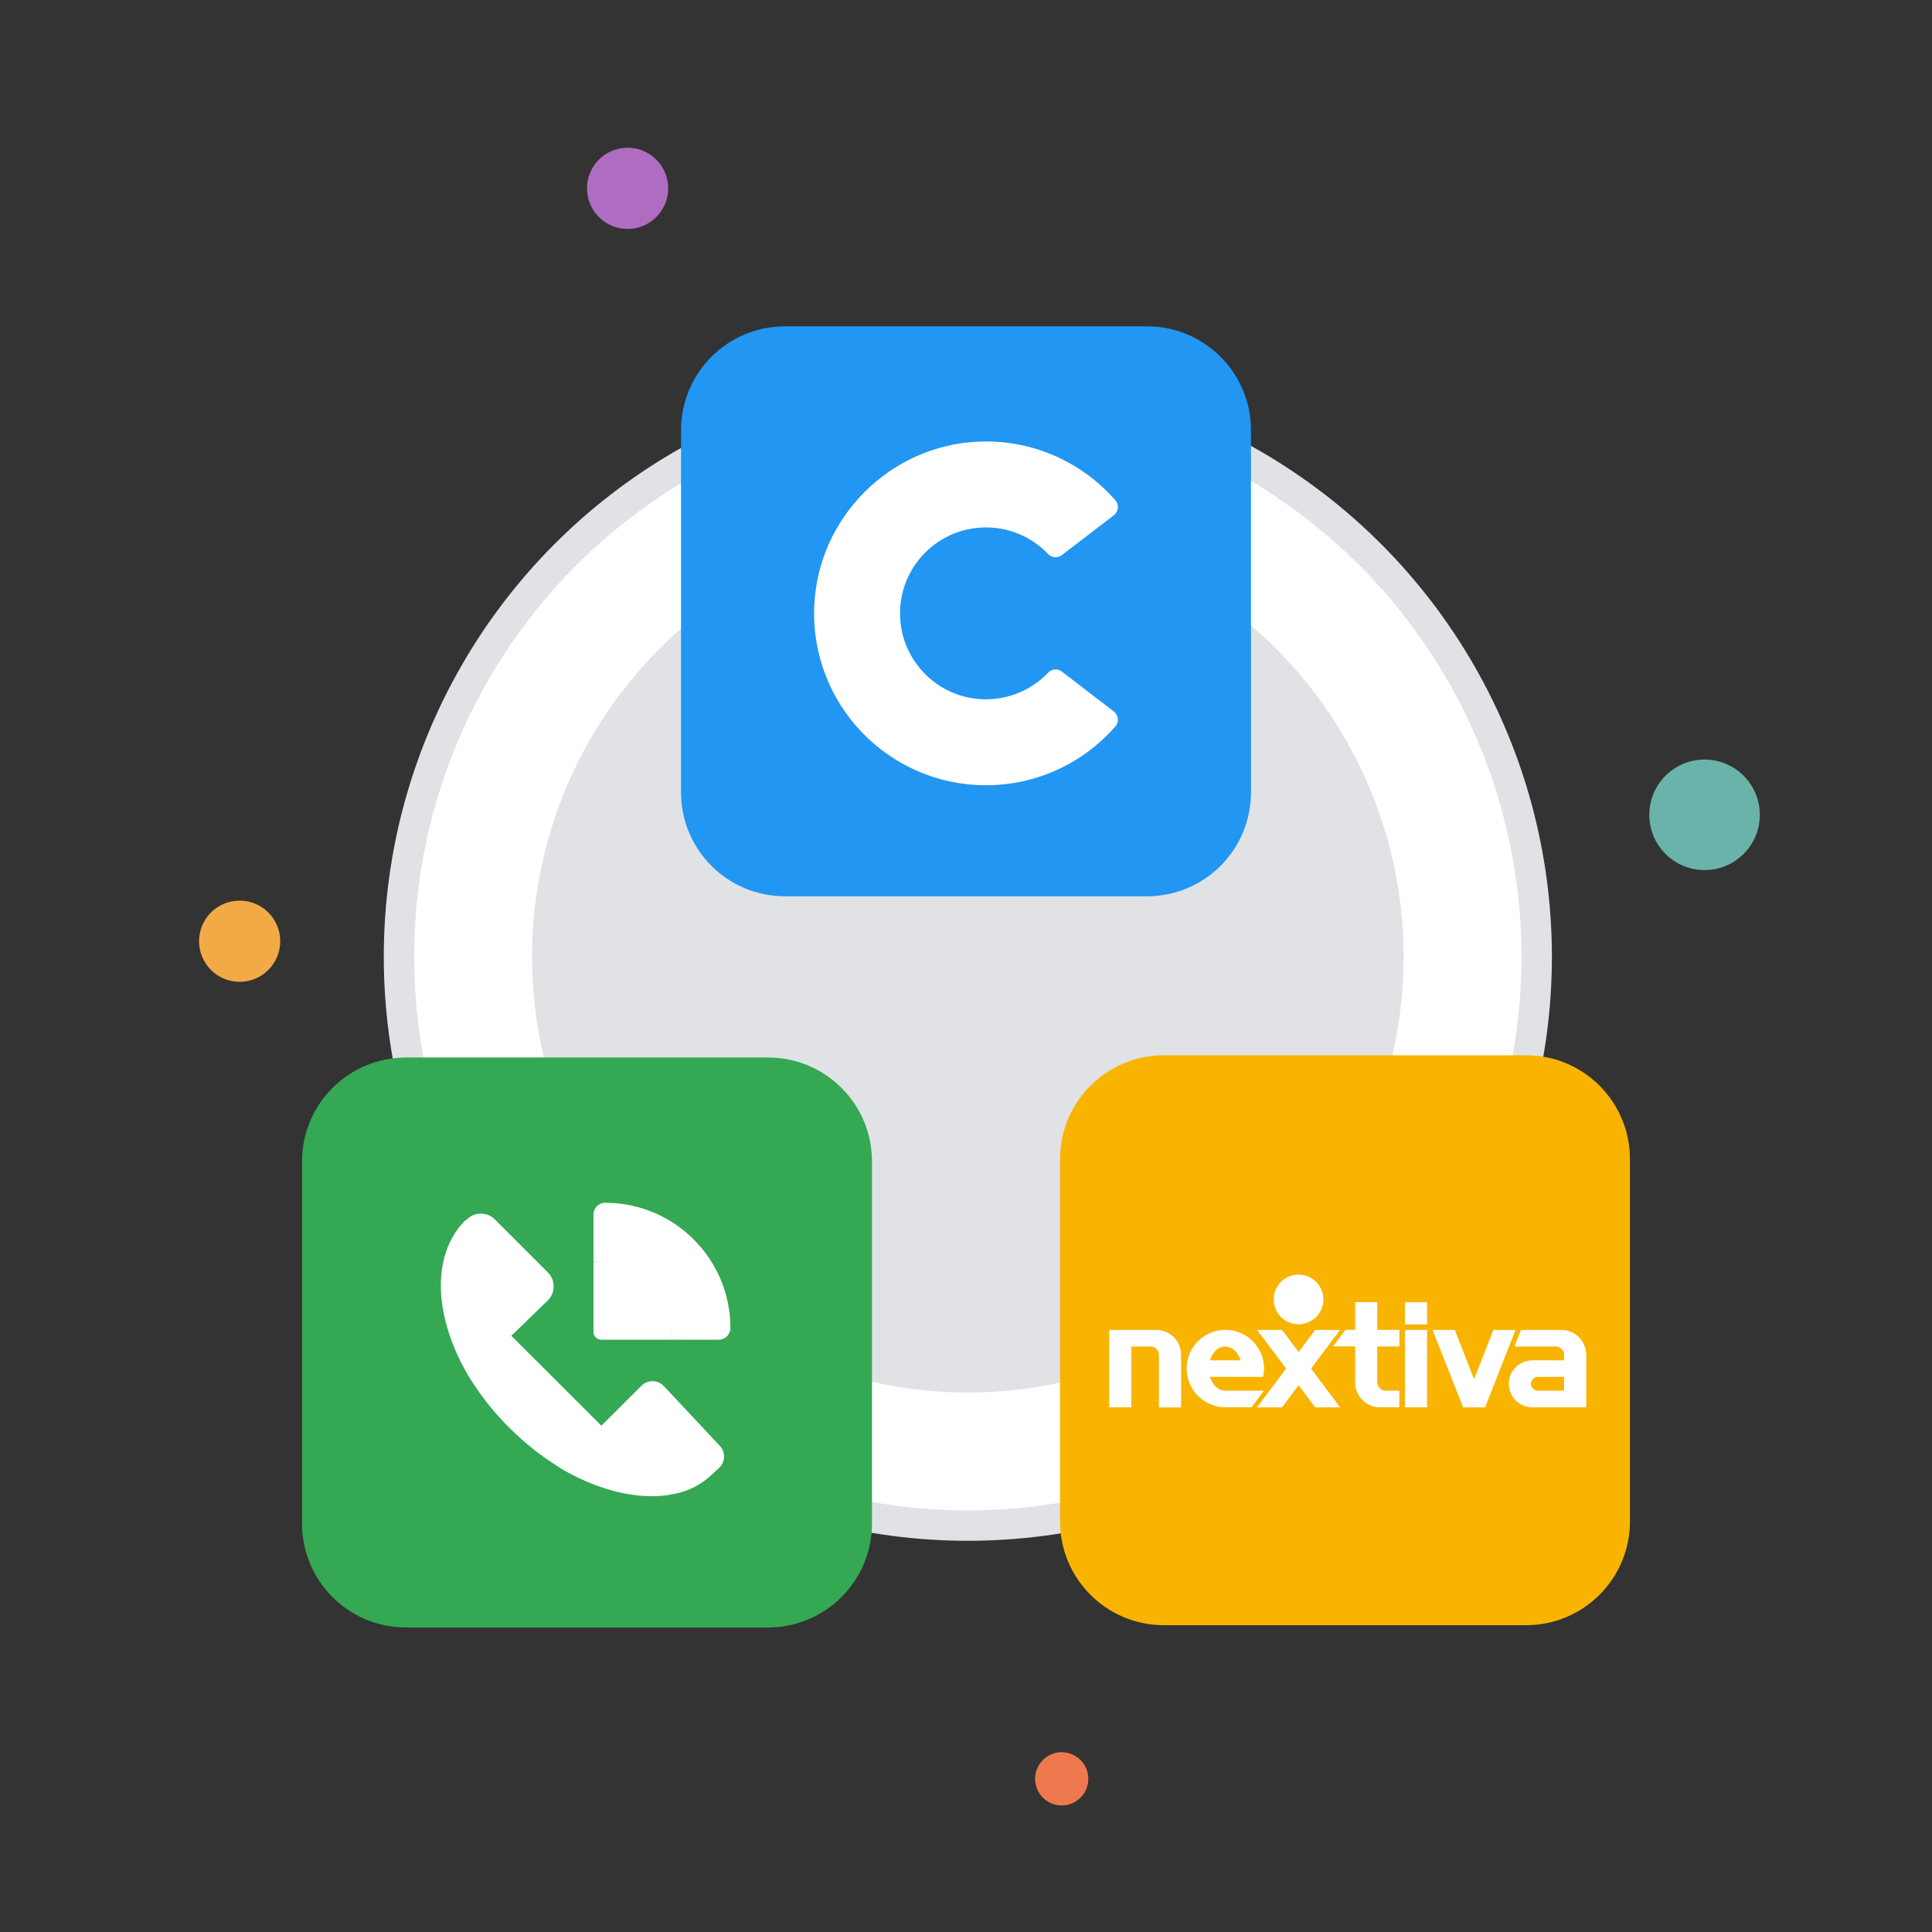 <?xml version="1.0" encoding="utf-8"?>
<!-- Generator: Adobe Illustrator 26.2.1, SVG Export Plug-In . SVG Version: 6.00 Build 0)  -->
<svg version="1.1" id="Layer_1" xmlns="http://www.w3.org/2000/svg" xmlns:xlink="http://www.w3.org/1999/xlink" x="0px" y="0px"
	 viewBox="0 0 1080 1080" style="enable-background:new 0 0 1080 1080;" xml:space="preserve">
<rect x="0" y="0" width="1080" height="1080" fill="#333333" stroke="none"/>
<style type="text/css">
	.st0{fill:#E0E2E6;}
	.st1{fill:#FFFFFF;}
	.st2{fill:#F2AA47;}
	.st3{fill:#EE794F;}
	.st4{fill:#AF6DC2;}
	.st5{fill:#6AB3AB;}
	.st6{fill:#34A853;}
	.st7{fill:#F8B400;}
	.st8{fill:#2196F2;}
	.st9{fill-rule:evenodd;clip-rule:evenodd;fill:#FFFFFF;}
</style>
<circle class="st0" cx="541.03" cy="534.82" r="326.49"/>
<circle class="st1" cx="541.03" cy="534.82" r="309.48"/>
<circle class="st0" cx="541.03" cy="534.82" r="243.6"/>
<circle class="st2" cx="133.96" cy="526.15" r="22.69"/>
<circle class="st3" cx="593.5" cy="994.38" r="14.88"/>
<ellipse transform="matrix(0.464 -0.886 0.886 0.464 94.691 367.231)" class="st4" cx="350.83" cy="105.36" rx="22.69" ry="22.69"/>
<circle class="st5" cx="952.86" cy="455.49" r="30.89"/>
<g>
	<path class="st6" d="M429.36,909.76H226.91c-32.08,0-58.07-26-58.07-58.07V649.23c0-32.08,26-58.07,58.07-58.07h202.46
		c32.08,0,58.07,26,58.07,58.07v202.45C487.44,883.76,461.44,909.76,429.36,909.76z"/>
</g>
<path class="st7" d="M853.09,908.5H650.63c-32.08,0-58.07-26-58.07-58.07V647.97c0-32.08,26-58.07,58.07-58.07h202.46
	c32.08,0,58.07,26,58.07,58.07v202.46C911.16,882.49,885.16,908.5,853.09,908.5z"/>
<path class="st8" d="M641.23,501.02H438.77c-32.08,0-58.07-26-58.07-58.07V240.49c0-32.08,26-58.07,58.07-58.07h202.46
	c32.08,0,58.07,26,58.07,58.07v202.46C699.3,475.02,673.31,501.02,641.23,501.02z"/>
<g>
	<g>
		<path class="st9" d="M585.97,375.97c-10.06,10.58-24.88,16.58-41.04,14.55c-21.74-2.74-39.1-20.4-41.5-42.18
			c-3.2-28.98,19.41-53.51,47.74-53.51c13.71,0,26.07,5.75,34.82,14.96c2,2.11,5.3,2.3,7.61,0.53l29.06-22.3
			c2.61-2.01,3.06-5.82,0.89-8.3c-18.4-21.07-45.83-34.05-76.27-32.85c-49.72,1.96-90.18,42.44-92.12,92.17
			c-2.13,54.81,41.67,99.92,96.01,99.92c28.86,0,54.74-12.74,72.35-32.89c2.18-2.49,1.76-6.33-0.87-8.35l-29.05-22.29
			C591.27,373.65,587.97,373.86,585.97,375.97z"/>
	</g>
</g>
<g>
	<circle class="st1" cx="725.9" cy="726.4" r="13.88"/>
	<path class="st1" d="M646.29,743.44h-26.24v43.27h12.36v-33.99h10.8c2.56,0,4.64,2.08,4.64,4.64l0,0l0,0v29.4h12.36v-29.4
		C660.25,749.64,654.01,743.44,646.29,743.44z"/>
	<path class="st1" d="M782.31,777.39h-8.11l0,0l0,0c-2.39-0.18-4.29-2.17-4.29-4.64l0,0l0,0v-20.07h12.36v-9.28h-12.36v-15.48
		h-12.36v15.44h-5.42l-6.94,9.28h12.36v20.16c0,7.67,6.2,13.88,13.88,13.88l0,0h10.8v-5.16l0,0L782.31,777.39L782.31,777.39z"/>
	<polygon class="st1" points="749.1,743.44 735.18,743.44 725.94,755.8 716.67,743.44 702.7,743.44 718.96,765.04 702.7,786.72 
		716.67,786.72 725.94,774.32 735.18,786.72 749.1,786.72 732.88,765.04 	"/>
	<polygon class="st1" points="834.82,743.44 824.03,770.97 813.23,743.44 800.83,743.44 817.87,786.72 830.18,786.72 847.18,743.44 
			"/>
	<g>
		<rect x="785.39" y="743.44" class="st1" width="12.36" height="43.27"/>
		<rect x="785.39" y="727.96" class="st1" width="12.36" height="12.36"/>
	</g>
	<path class="st1" d="M684.93,777.39c-3.9,0-7.2-3.21-8.58-7.72h29.75c0.3-1.48,0.52-3.04,0.52-4.64c0-11.97-9.72-21.64-21.64-21.64
		c-11.93,0-21.64,9.72-21.64,21.64c0,11.93,9.72,21.64,21.64,21.64l0,0h14.65l6.94-9.28H684.93z M684.93,752.72
		c3.9,0,7.2,3.21,8.58,7.71h-17.21C677.73,755.89,681.06,752.72,684.93,752.72z"/>
	<path class="st1" d="M872.81,743.44h-22.55l-3.64,9.28h23.07c2.56,0,4.64,2.08,4.64,4.64l0,0l0,0v3.08H855.8v0.04
		c-6.9,0.43-12.36,6.11-12.36,13.09s5.46,12.7,12.36,13.09v0.04h30.91v-29.4C886.68,749.64,880.48,743.44,872.81,743.44z
		 M858.89,769.76c0.22-0.04,0.48-0.04,0.65-0.08l0,0h14.79l0,0v7.72l0,0h-5.2h-9.58l0,0c-0.22,0-0.48-0.04-0.65-0.08
		c-1.73-0.35-3.08-1.95-3.08-3.77C855.89,771.72,857.11,770.15,858.89,769.76z"/>
</g>
<g>
	<path class="st1" d="M331.75,705.16v39.36c0,2.43,1.97,4.39,4.39,4.39h39.36c0-12.07-2.69-25.19-10.63-33.13
		S343.82,705.16,331.75,705.16z"/>
	<path class="st1" d="M374.65,835.58c-18.36,3.01-40.61-2.43-61.93-15.16l7.15-15.94l16.21-7.48l25.39,14.5L374.65,835.58z"/>
	<path class="st1" d="M247.25,708.17c-3.01,18.36,2.36,40.61,15.16,61.93l16.4-7.65l7.02-15.73l-13.77-22.5L247.25,708.17z"/>
	<path class="st1" d="M338.31,672.36c-3.62,0.02-6.54,2.94-6.56,6.56v26.24c24.16,0.02,43.74,19.6,43.76,43.76h26.24
		c3.62-0.02,6.54-2.94,6.56-6.56C408.31,703.7,376.97,672.37,338.31,672.36z"/>
	<path class="st1" d="M402.07,820.49c3.45-3.3,3.6-8.76,0.33-12.24l-31.62-33.75c-3.43-3.28-8.85-3.22-12.2,0.13L336.15,797
		l38.5,38.48c10.43-1.53,18.24-5.97,25.32-13.05L402.07,820.49z"/>
	<path class="st1" d="M262.47,770.11c6.26,10.17,13.7,19.55,22.19,27.94c8.46,8.52,17.91,16.01,28.14,22.3L336.22,797l-50.39-50.28"
		/>
	<path class="st1" d="M302.69,730.35L302.69,730.35l3.61-3.47c4.26-4.31,4.26-11.24,0-15.55l-29.72-29.72
		c-4.31-4.26-11.24-4.26-15.55,0l-1.05,0.72c-6.89,6.89-11.02,15.81-12.72,25.85l38.57,38.55L302.69,730.35z"/>
</g>
</svg>

